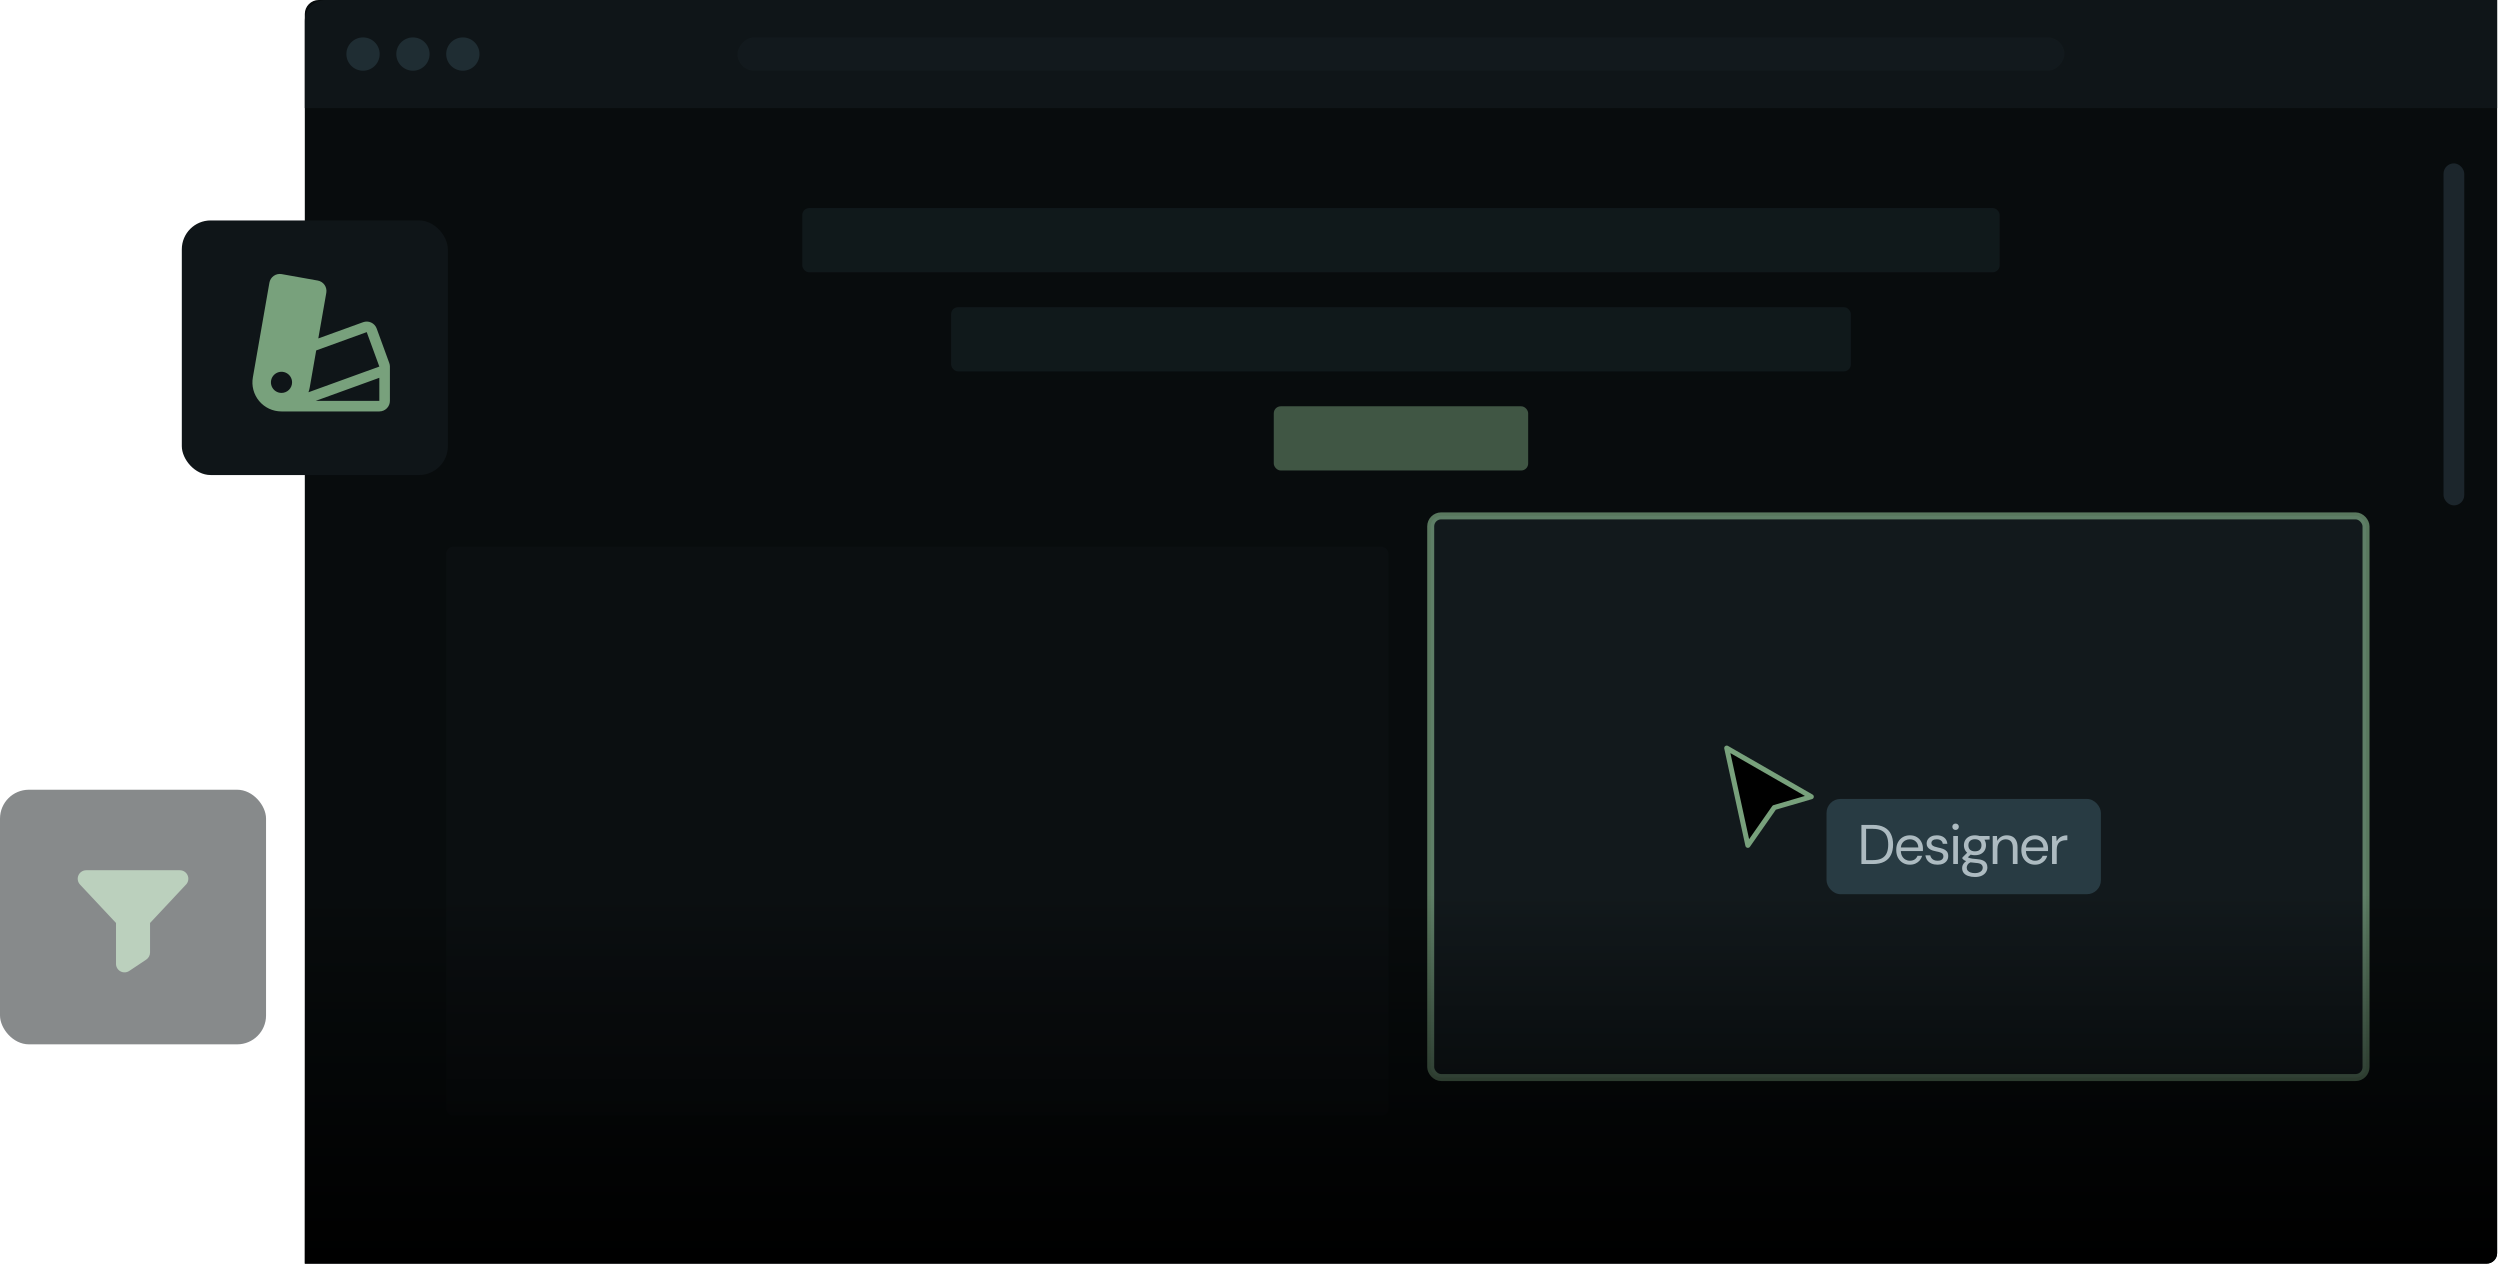 <svg width="716" height="362" viewBox="0 0 716 362" fill="none" xmlns="http://www.w3.org/2000/svg">
<path d="M87.298 4C87.298 1.791 89.089 0 91.298 0H715.177V358.896C715.177 360.552 713.834 361.896 712.177 361.896H87.298V4Z" fill="#080C0D"/>
<rect x="52.071" y="63.132" width="76.196" height="72.921" rx="8.269" fill="#0F1518"/>
<g clip-path="url(#clip0_7017_143)">
<path d="M111.67 104.944C111.663 104.607 111.599 104.273 111.481 103.956L107.873 94.072C107.595 93.322 107.032 92.713 106.307 92.377C105.581 92.041 104.753 92.005 104.001 92.277L91.163 96.928L93.451 83.866C93.592 83.075 93.414 82.261 92.955 81.601C92.497 80.942 91.795 80.492 91.004 80.35L80.654 78.504C80.263 78.435 79.862 78.444 79.474 78.531C79.087 78.618 78.72 78.78 78.395 79.008C78.07 79.237 77.794 79.528 77.581 79.864C77.369 80.199 77.225 80.574 77.158 80.965L72.425 108.06C72.208 109.255 72.257 110.483 72.567 111.656C72.877 112.83 73.44 113.922 74.218 114.854C74.996 115.786 75.969 116.536 77.068 117.051C78.168 117.566 79.367 117.834 80.581 117.835H108.641C109.445 117.835 110.215 117.516 110.783 116.948C111.351 116.38 111.67 115.609 111.67 114.806V104.944ZM80.622 112.534C80.023 112.534 79.438 112.356 78.939 112.024C78.441 111.691 78.053 111.218 77.824 110.664C77.594 110.111 77.534 109.502 77.651 108.914C77.768 108.326 78.057 107.787 78.48 107.363C78.904 106.939 79.444 106.651 80.031 106.534C80.619 106.417 81.228 106.477 81.781 106.706C82.335 106.936 82.808 107.324 83.141 107.822C83.474 108.32 83.651 108.906 83.651 109.505C83.651 110.308 83.332 111.079 82.764 111.647C82.196 112.215 81.426 112.534 80.622 112.534ZM88.71 110.948L90.561 100.361L105.029 95.117L108.641 104.982L88.343 112.345C88.504 111.89 88.627 111.423 88.71 110.948ZM108.641 114.806H90.418L108.641 108.201V114.806Z" fill="#78A17C"/>
</g>
<rect opacity="0.15" x="127.795" y="156.593" width="269.874" height="162.865" rx="2" fill="#1C262C"/>
<rect opacity="0.5" x="409.755" y="147.747" width="267.874" height="160.865" rx="3" fill="#1C262C" stroke="#ABE5B1" stroke-width="2"/>
<rect opacity="0.2" x="272.401" y="87.979" width="257.674" height="18.384" rx="2" fill="#344C57"/>
<rect opacity="0.2" x="229.769" y="59.595" width="342.938" height="18.384" rx="2" fill="#344C57"/>
<rect x="364.811" y="116.363" width="72.855" height="18.384" rx="2" fill="#78A17C" fill-opacity="0.5"/>
<path d="M715.177 30.968H87.298V6C87.298 2.686 89.984 -0 93.298 -0H715.177V30.968Z" fill="#0F1518"/>
<rect width="380.045" height="9.52" rx="4.76" transform="matrix(1 0 0 -1 211.215 20.245)" fill="#161F22" fill-opacity="0.5"/>
<circle cx="103.974" cy="15.484" r="4.765" fill="#1F2D33"/>
<circle cx="118.267" cy="15.484" r="4.765" fill="#1F2D33"/>
<circle cx="132.559" cy="15.484" r="4.765" fill="#1F2D33"/>
<path d="M87.298 256.099H715.177V358.896C715.177 360.552 713.834 361.896 712.177 361.896H87.298V256.099Z" fill="url(#paint0_linear_7017_143)"/>
<g opacity="0.5">
<rect y="226.179" width="76.196" height="72.921" rx="8.269" fill="#0F1518"/>
<path d="M53.303 253.311L53.291 253.324L42.973 264.342V272.795C42.973 273.197 42.874 273.593 42.685 273.948C42.495 274.303 42.221 274.605 41.886 274.828L37.011 278.079C36.644 278.323 36.217 278.464 35.776 278.485C35.335 278.506 34.897 278.407 34.508 278.198C34.119 277.989 33.794 277.679 33.568 277.3C33.341 276.921 33.222 276.488 33.223 276.046V264.342L22.904 253.324L22.892 253.311C22.575 252.961 22.366 252.528 22.29 252.062C22.215 251.596 22.276 251.119 22.466 250.687C22.657 250.256 22.968 249.889 23.363 249.631C23.758 249.373 24.22 249.235 24.692 249.234H51.504C51.976 249.234 52.438 249.371 52.834 249.629C53.229 249.886 53.542 250.253 53.733 250.685C53.924 251.117 53.985 251.595 53.91 252.061C53.834 252.527 53.625 252.961 53.308 253.311H53.303Z" fill="#78A17C"/>
</g>
<path d="M500.589 242.105L494.535 214.253L518.754 228.179L508.158 231.274L500.589 242.105Z" fill="black" stroke="#78A17C" stroke-width="1.443" stroke-linejoin="round"/>
<rect x="523.119" y="228.815" width="78.577" height="27.284" rx="4" fill="#283B43"/>
<path d="M533.107 247.457V236.257H536.435C537.737 236.257 538.814 236.486 539.667 236.945C540.521 237.393 541.15 238.038 541.555 238.881C541.971 239.713 542.179 240.716 542.179 241.889C542.179 243.041 541.971 244.033 541.555 244.865C541.15 245.697 540.521 246.337 539.667 246.785C538.814 247.233 537.737 247.457 536.435 247.457H533.107ZM534.451 246.337H536.403C537.481 246.337 538.339 246.161 538.979 245.809C539.63 245.446 540.094 244.934 540.371 244.273C540.649 243.601 540.787 242.806 540.787 241.889C540.787 240.95 540.649 240.145 540.371 239.473C540.094 238.801 539.63 238.284 538.979 237.921C538.339 237.558 537.481 237.377 536.403 237.377H534.451V246.337ZM546.97 247.649C546.223 247.649 545.557 247.473 544.97 247.121C544.383 246.769 543.919 246.278 543.578 245.649C543.247 245.02 543.082 244.284 543.082 243.441C543.082 242.588 543.247 241.852 543.578 241.233C543.909 240.604 544.367 240.113 544.954 239.761C545.551 239.409 546.234 239.233 547.002 239.233C547.791 239.233 548.463 239.409 549.018 239.761C549.573 240.113 549.994 240.572 550.282 241.137C550.581 241.702 550.73 242.326 550.73 243.009C550.73 243.116 550.73 243.228 550.73 243.345C550.73 243.462 550.725 243.596 550.714 243.745H544.09V242.705H549.402C549.37 241.969 549.125 241.398 548.666 240.993C548.218 240.577 547.653 240.369 546.97 240.369C546.522 240.369 546.101 240.476 545.706 240.689C545.311 240.892 544.991 241.19 544.746 241.585C544.511 241.98 544.394 242.476 544.394 243.073V243.521C544.394 244.182 544.517 244.737 544.762 245.185C545.007 245.622 545.322 245.953 545.706 246.177C546.101 246.401 546.522 246.513 546.97 246.513C547.535 246.513 547.999 246.39 548.362 246.145C548.735 245.889 549.007 245.542 549.178 245.105H550.506C550.367 245.596 550.138 246.033 549.818 246.417C549.498 246.79 549.098 247.089 548.618 247.313C548.149 247.537 547.599 247.649 546.97 247.649ZM554.912 247.649C554.261 247.649 553.685 247.542 553.184 247.329C552.683 247.105 552.283 246.79 551.984 246.385C551.696 245.98 551.515 245.505 551.44 244.961H552.816C552.88 245.238 552.997 245.5 553.168 245.745C553.339 245.98 553.568 246.166 553.856 246.305C554.155 246.444 554.512 246.513 554.928 246.513C555.312 246.513 555.627 246.46 555.872 246.353C556.117 246.236 556.299 246.081 556.416 245.889C556.533 245.697 556.592 245.489 556.592 245.265C556.592 244.945 556.512 244.7 556.352 244.529C556.203 244.358 555.979 244.225 555.68 244.129C555.381 244.022 555.024 243.932 554.608 243.857C554.256 243.793 553.909 243.708 553.568 243.601C553.237 243.494 552.939 243.356 552.672 243.185C552.405 243.014 552.192 242.801 552.032 242.545C551.872 242.278 551.792 241.964 551.792 241.601C551.792 241.142 551.909 240.737 552.144 240.385C552.389 240.022 552.725 239.74 553.152 239.537C553.589 239.334 554.107 239.233 554.704 239.233C555.557 239.233 556.251 239.441 556.784 239.857C557.328 240.273 557.643 240.876 557.728 241.665H556.4C556.357 241.26 556.187 240.945 555.888 240.721C555.589 240.486 555.189 240.369 554.688 240.369C554.187 240.369 553.803 240.47 553.536 240.673C553.28 240.876 553.152 241.142 553.152 241.473C553.152 241.686 553.221 241.873 553.36 242.033C553.509 242.193 553.728 242.332 554.016 242.449C554.304 242.556 554.651 242.652 555.056 242.737C555.579 242.833 556.059 242.961 556.496 243.121C556.933 243.281 557.285 243.516 557.552 243.825C557.829 244.134 557.968 244.577 557.968 245.153C557.979 245.654 557.856 246.092 557.6 246.465C557.355 246.838 557.003 247.132 556.544 247.345C556.085 247.548 555.541 247.649 554.912 247.649ZM559.407 247.457V239.425H560.751V247.457H559.407ZM560.079 237.697C559.812 237.697 559.588 237.612 559.407 237.441C559.236 237.26 559.151 237.036 559.151 236.769C559.151 236.502 559.236 236.289 559.407 236.129C559.588 235.958 559.812 235.873 560.079 235.873C560.335 235.873 560.554 235.958 560.735 236.129C560.916 236.289 561.007 236.502 561.007 236.769C561.007 237.036 560.916 237.26 560.735 237.441C560.554 237.612 560.335 237.697 560.079 237.697ZM565.635 251.169C564.91 251.169 564.27 251.073 563.715 250.881C563.161 250.7 562.729 250.417 562.419 250.033C562.11 249.649 561.955 249.174 561.955 248.609C561.955 248.364 562.003 248.102 562.099 247.825C562.206 247.558 562.382 247.292 562.627 247.025C562.883 246.758 563.241 246.518 563.699 246.305L564.611 246.849C564.057 247.084 563.694 247.35 563.523 247.649C563.353 247.948 563.267 248.225 563.267 248.481C563.267 248.833 563.369 249.126 563.571 249.361C563.774 249.596 564.051 249.772 564.403 249.889C564.766 250.006 565.177 250.065 565.635 250.065C566.094 250.065 566.489 249.996 566.819 249.857C567.15 249.729 567.406 249.548 567.587 249.313C567.769 249.089 567.859 248.817 567.859 248.497C567.859 248.134 567.721 247.825 567.443 247.569C567.166 247.324 566.643 247.18 565.875 247.137C565.235 247.094 564.702 247.036 564.275 246.961C563.859 246.886 563.513 246.801 563.235 246.705C562.958 246.598 562.723 246.481 562.531 246.353C562.35 246.225 562.185 246.092 562.035 245.953V245.585L563.587 244.033L564.755 244.449L563.155 245.905L563.363 245.345C563.481 245.43 563.593 245.51 563.699 245.585C563.806 245.649 563.95 245.708 564.131 245.761C564.313 245.814 564.563 245.868 564.883 245.921C565.203 245.964 565.635 246.006 566.179 246.049C566.905 246.102 567.486 246.23 567.923 246.433C568.371 246.636 568.691 246.908 568.883 247.249C569.086 247.59 569.187 247.99 569.187 248.449C569.187 248.908 569.059 249.34 568.803 249.745C568.558 250.161 568.174 250.502 567.651 250.769C567.129 251.036 566.457 251.169 565.635 251.169ZM565.619 244.929C564.947 244.929 564.377 244.806 563.907 244.561C563.438 244.305 563.081 243.964 562.835 243.537C562.59 243.1 562.467 242.614 562.467 242.081C562.467 241.548 562.59 241.068 562.835 240.641C563.081 240.214 563.438 239.873 563.907 239.617C564.377 239.361 564.947 239.233 565.619 239.233C566.302 239.233 566.878 239.361 567.347 239.617C567.817 239.873 568.174 240.214 568.419 240.641C568.665 241.068 568.787 241.548 568.787 242.081C568.787 242.614 568.665 243.1 568.419 243.537C568.174 243.964 567.817 244.305 567.347 244.561C566.878 244.806 566.302 244.929 565.619 244.929ZM565.619 243.825C566.195 243.825 566.649 243.681 566.979 243.393C567.321 243.094 567.491 242.657 567.491 242.081C567.491 241.526 567.321 241.1 566.979 240.801C566.649 240.502 566.195 240.353 565.619 240.353C565.054 240.353 564.601 240.502 564.259 240.801C563.918 241.1 563.747 241.526 563.747 242.081C563.747 242.657 563.918 243.094 564.259 243.393C564.601 243.681 565.054 243.825 565.619 243.825ZM566.931 240.561L566.531 239.425H569.827V240.433L566.931 240.561ZM570.717 247.457V239.425H571.933L572.013 240.833C572.269 240.332 572.632 239.942 573.101 239.665C573.581 239.377 574.125 239.233 574.733 239.233C575.363 239.233 575.907 239.356 576.365 239.601C576.824 239.846 577.181 240.225 577.437 240.737C577.693 241.249 577.821 241.894 577.821 242.673V247.457H576.477V242.817C576.477 242.006 576.301 241.398 575.949 240.993C575.597 240.588 575.091 240.385 574.429 240.385C573.981 240.385 573.576 240.497 573.213 240.721C572.861 240.934 572.579 241.249 572.365 241.665C572.163 242.081 572.061 242.588 572.061 243.185V247.457H570.717ZM582.801 247.649C582.055 247.649 581.388 247.473 580.801 247.121C580.215 246.769 579.751 246.278 579.409 245.649C579.079 245.02 578.913 244.284 578.913 243.441C578.913 242.588 579.079 241.852 579.409 241.233C579.74 240.604 580.199 240.113 580.785 239.761C581.383 239.409 582.065 239.233 582.833 239.233C583.623 239.233 584.295 239.409 584.849 239.761C585.404 240.113 585.825 240.572 586.113 241.137C586.412 241.702 586.561 242.326 586.561 243.009C586.561 243.116 586.561 243.228 586.561 243.345C586.561 243.462 586.556 243.596 586.545 243.745H579.921V242.705H585.233C585.201 241.969 584.956 241.398 584.497 240.993C584.049 240.577 583.484 240.369 582.801 240.369C582.353 240.369 581.932 240.476 581.537 240.689C581.143 240.892 580.823 241.19 580.577 241.585C580.343 241.98 580.225 242.476 580.225 243.073V243.521C580.225 244.182 580.348 244.737 580.593 245.185C580.839 245.622 581.153 245.953 581.537 246.177C581.932 246.401 582.353 246.513 582.801 246.513C583.367 246.513 583.831 246.39 584.193 246.145C584.567 245.889 584.839 245.542 585.009 245.105H586.337C586.199 245.596 585.969 246.033 585.649 246.417C585.329 246.79 584.929 247.089 584.449 247.313C583.98 247.537 583.431 247.649 582.801 247.649ZM587.703 247.457V239.425H588.919L589.031 240.961C589.212 240.598 589.442 240.289 589.719 240.033C590.007 239.777 590.348 239.58 590.743 239.441C591.138 239.302 591.586 239.233 592.087 239.233V240.641H591.623C591.282 240.641 590.956 240.689 590.647 240.785C590.338 240.87 590.06 241.014 589.815 241.217C589.58 241.409 589.394 241.681 589.255 242.033C589.116 242.385 589.047 242.817 589.047 243.329V247.457H587.703Z" fill="#ADBBC1"/>
<rect x="699.829" y="46.789" width="5.938" height="97.957" rx="2.969" fill="#1C262C"/>
<defs>
<linearGradient id="paint0_linear_7017_143" x1="401.237" y1="361.896" x2="401.237" y2="256.099" gradientUnits="userSpaceOnUse">
<stop/>
<stop offset="1" stop-opacity="0"/>
</linearGradient>
<clipPath id="clip0_7017_143">
<rect width="42" height="42" fill="white" transform="translate(69.669 78.459)"/>
</clipPath>
</defs>
</svg>
